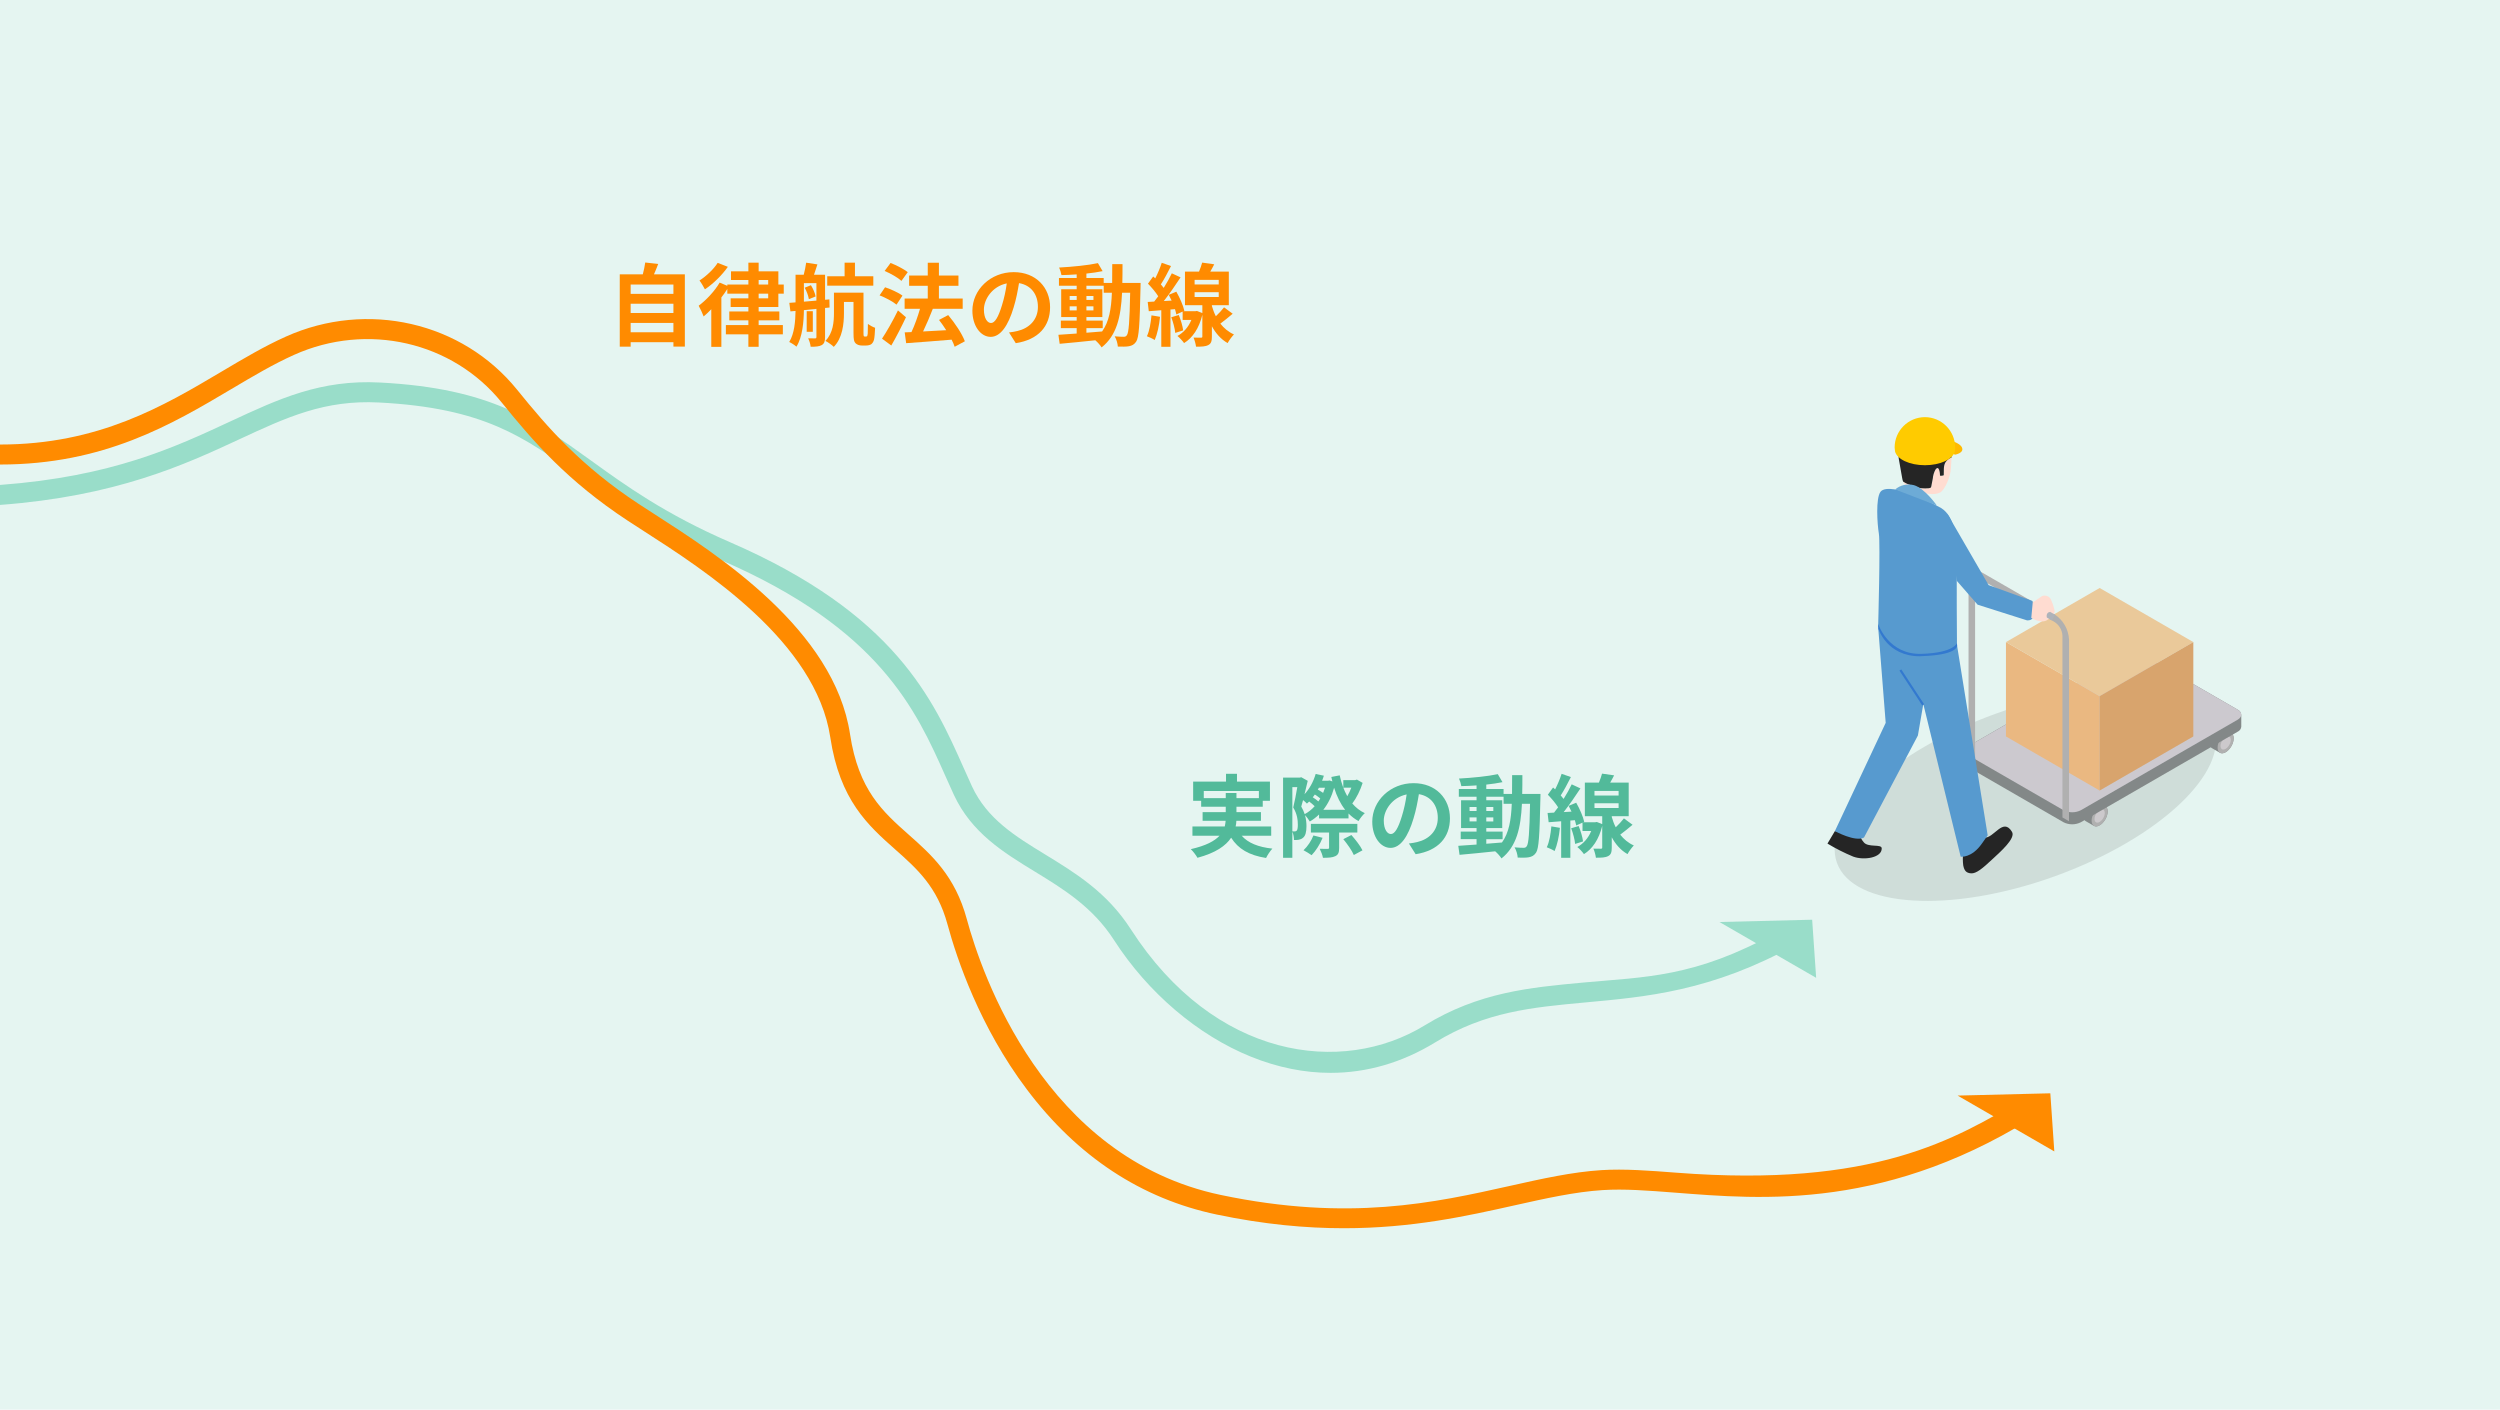 <?xml version="1.0" encoding="utf-8"?>
<!-- Generator: Adobe Illustrator 25.0.1, SVG Export Plug-In . SVG Version: 6.00 Build 0)  -->
<svg version="1.1" id="レイヤー_1" xmlns="http://www.w3.org/2000/svg" xmlns:xlink="http://www.w3.org/1999/xlink" x="0px"
	 y="0px" viewBox="0 0 500 281.931" style="enable-background:new 0 0 500 281.931;" xml:space="preserve">
<style type="text/css">
	.st0{fill:#E5F5F1;}
	.st1{opacity:0.1;enable-background:new    ;}
	.st2{fill:#838888;}
	.st3{fill:#B0B0B0;}
	.st4{fill:#CCC9CC;}
	.st5{fill:#CCC9CF;}
	.st6{fill:#EAB881;}
	.st7{fill:#EAC99A;}
	.st8{fill:#D8A46D;}
	.st9{fill:#FFDCD1;}
	.st10{fill:#252525;}
	.st11{fill:#FFBA00;}
	.st12{fill:#FFCB00;}
	.st13{fill:#579ACF;}
	.st14{fill:#3379CF;}
	.st15{fill:#6DABD6;}
	.st16{fill:#AEB3BA;}
	.st17{fill:#99DDC9;}
	.st18{fill:#FF8B00;}
	.st19{fill:#52BA9A;}
</style>
<rect id="長方形_277" class="st0" width="500" height="281.931"/>
<g>
	
		<ellipse transform="matrix(0.941 -0.339 0.339 0.941 -29.865 146.829)" class="st1" cx="404.982" cy="158.825" rx="40.038" ry="17.293"/>
	<path class="st2" d="M421.066,163.87c0.629-1.089,0.629-2.265,0-2.629l-1.68-0.971c-0.629-0.364-1.645,0.227-2.274,1.313
		s-0.629,2.265,0,2.629l1.68,0.97C419.428,165.547,420.437,164.94,421.066,163.87z"/>
	<path class="st3" d="M418.792,165.183c-0.629-0.364-0.629-1.538,0-2.629s1.645-1.672,2.274-1.313s0.629,1.538,0,2.629
		C420.437,164.961,419.428,165.547,418.792,165.183z"/>
	<path class="st4" d="M419.206,164.464c-0.397-0.23-0.397-0.98,0-1.672s1.048-1.064,1.45-0.854s0.397,0.979,0,1.671
		C420.258,164.302,419.608,164.696,419.206,164.464z"/>
	<path class="st2" d="M446.268,149.248c0.629-1.083,0.629-2.26,0-2.624l-1.68-0.971c-0.629-0.364-1.645,0.227-2.274,1.313
		s-0.628,2.26,0,2.624l1.68,0.971C444.62,150.924,445.637,150.339,446.268,149.248z"/>
	<path class="st3" d="M443.992,150.561c-0.629-0.359-0.629-1.535,0-2.624c0.629-1.089,1.645-1.675,2.274-1.313s0.629,1.538,0,2.624
		S444.62,150.924,443.992,150.561z"/>
	<path class="st4" d="M444.406,149.847c-0.402-0.23-0.402-0.98,0-1.672s1.048-1.065,1.445-0.854c0.398,0.211,0.402,0.983,0,1.671
		C445.45,149.681,444.803,150.079,444.406,149.847z"/>
	<path class="st2" d="M447.539,141.931l-18.875-10.899c-1.091-0.552-2.379-0.552-3.47,0l-31.368,18.095
		c-0.403,0.18-0.678,0.564-0.717,1.004v2.415c0.041,0.439,0.315,0.821,0.717,1.001l18.875,10.902c1.09,0.555,2.38,0.555,3.47,0
		l31.368-18.109c0.402-0.18,0.677-0.562,0.717-1.001v-2.381C448.226,142.511,447.95,142.115,447.539,141.931z"/>
	<path class="st5" d="M447.539,143.936l-31.368,18.109c-1.091,0.551-2.379,0.551-3.47,0l-18.875-10.898
		c-0.958-0.556-0.958-1.45,0-2.006l31.368-18.109c1.091-0.552,2.379-0.552,3.47,0l18.875,10.902
		C448.492,142.483,448.492,143.381,447.539,143.936z"/>
	<polygon class="st6" points="401.19,128.416 401.19,128.416 401.19,147.291 419.928,158.11 419.928,139.235 	"/>
	<polygon class="st7" points="401.19,128.416 401.19,128.416 419.928,117.598 	"/>
	<path class="st7" d="M438.666,128.416l-18.74-10.818L438.666,128.416z"/>
	<polygon class="st7" points="438.666,128.416 419.928,117.598 401.19,128.416 419.928,139.235 	"/>
	<path class="st8" d="M438.666,128.416"/>
	<polygon class="st8" points="419.928,139.235 419.928,158.11 438.666,147.291 438.666,128.416 438.666,128.416 	"/>
	<path class="st3" d="M413.804,164.25l-1.316-0.76v-36.364c-0.061-1.106-0.645-2.117-1.573-2.722l-14.322-8.272
		c-0.854-0.5-1.573-0.093-1.573,0.906v36.36l-1.316-0.76v-36.366c0-1.842,1.283-2.585,2.889-1.667l14.322,8.272
		c1.705,1.111,2.778,2.969,2.889,5.001V164.25z"/>
	<path class="st9" d="M389.082,92.487c-0.427,0.769-0.278,1.735-0.325,2.564c-0.236,0.096-0.493,0.128-0.745,0.093
		c0-0.517-0.184-2.243-0.923-1.219c-0.296,0.558-0.474,1.17-0.525,1.8c-0.077,0.406-0.158,0.804-0.235,1.209
		c-0.09,0.488-0.043,0.632-0.542,0.709c-0.489,0.045-0.981,0.045-1.469,0c-0.611-0.076-1.204-0.254-1.757-0.525
		c-0.656-0.131-1.282-0.386-1.843-0.751l-0.102-0.09c0.333,0.854,1.004,1.303,2.073,1.71l0,0c2.162,0.813,4.249,1.098,5.313,0.525
		s2.107-3.355,2.176-4.796c0.022-0.487,0.107-1.316,0.129-2.235C389.805,91.683,389.378,92.034,389.082,92.487z"/>
	<path class="st10" d="M390.299,91.501c-0.5,0.194-0.927,0.539-1.222,0.987c-0.427,0.766-0.279,1.735-0.326,2.564
		c-0.234,0.101-0.492,0.135-0.745,0.098c0-0.522-0.188-2.243-0.922-1.214c-0.298,0.557-0.478,1.17-0.53,1.8
		c-0.077,0.402-0.154,0.804-0.236,1.206c-0.093,0.484-0.038,0.637-0.547,0.706c-0.485,0.045-0.973,0.045-1.458,0
		c-0.613-0.074-1.209-0.249-1.765-0.517c-0.655-0.138-1.279-0.394-1.842-0.756c-0.03-0.024-0.06-0.068-0.099-0.098
		c-0.087-0.236-0.148-0.481-0.184-0.731c-0.135-0.941-0.512-2.728-0.677-3.847c-0.323-2.194,0.885-4.328,2.933-5.18
		c1.65-0.775,3.163-1.185,5.984,0.295C390.111,87.577,390.338,89.714,390.299,91.501z"/>
	<path class="st11" d="M390.992,90.941c0,0,1.907-0.328,1.393-1.458s-3.808-2.137-6.927-1.639L390.992,90.941z"/>
	<path class="st12" d="M385,83.427c-3.354,0-6.074,2.719-6.074,6.073v0.001l0,0c-0.004,0.082,0.004,0.164,0.025,0.244
		c0.006,0.181,0.024,0.36,0.055,0.538c0.385,1.557,2.906,2.761,5.984,2.761s5.604-1.207,5.984-2.761c0-0.18,0.047-0.355,0.055-0.538
		v-0.244C391.03,86.163,388.337,83.45,385,83.427z"/>
	<path class="st10" d="M366.976,166.221l-1.483,2.495c1.656,1.003,3.387,1.877,5.176,2.616c2.172,0.796,5.744,0.203,5.675-1.675
		c-0.035-0.928-2.747-0.074-3.617-1.231c-0.469-0.526-0.767-1.181-0.854-1.88L366.976,166.221z"/>
	<path class="st10" d="M392.647,170.516c-0.108,0.851-0.108,1.713,0,2.564c0.203,1.016,0.56,1.518,1.573,1.59
		c1.013,0.072,2.282-0.974,4.172-2.748c1.711-1.59,4.8-4.274,4.005-5.557c-1.808-2.991-3.617,1.371-5.557,1.158L392.647,170.516z"/>
	<path class="st13" d="M389.445,102.72l8.288,14.306l8.717,3.146c0,0,1.466,4.017-1.029,3.907l-9.903-3.146l-4.169-4.775
		L389.445,102.72z"/>
	<path class="st13" d="M384.338,131.024c6.839-0.219,7.057-2.061,7.057-2.061s-0.112-13.459,0-17.036
		c0.112-3.577-0.329-8.573-3.15-10.31c-2.32-1.3-4.751-2.39-7.265-3.256c0,0-3.907-1.303-4.881,0s-0.654,6.411-0.328,8.356
		s-0.142,18.554-0.142,18.554C376.936,128.906,380.481,131.247,384.338,131.024z"/>
	<path class="st13" d="M366.976,166.221c0,0,4.085,2.243,5.824,1.283l10.778-20.401l1.083-6.298l7.475,30.533
		c0,0,2.172,0.326,4.231-2.607l1.171-1.659l-6.146-38.092c0,0-0.219,1.842-7.057,2.061c-3.858,0.225-7.404-2.114-8.715-5.749
		l1.518,19.277L366.976,166.221z"/>
	
		<rect x="382.256" y="133.162" transform="matrix(0.836 -0.548 0.548 0.836 -12.651 232.278)" class="st14" width="0.444" height="8.307"/>
	<path class="st9" d="M406.545,120.487l1.885-1.283c0.659-0.246,1.399,0.031,1.735,0.649c0.303,0.657,0.543,1.343,0.714,2.046
		c0.117,0.445-0.008,0.918-0.328,1.248c-0.37,0.372-0.792,0.689-1.253,0.941c-1.193,0.649-3.04-0.509-3.04-0.509L406.545,120.487z"
		/>
	<path class="st15" d="M379.025,97.894c1.046-0.892,2.465-1.211,3.792-0.854c2.172,0.654,4.537,4.047,4.537,4.047L379.025,97.894z"
		/>
	<path class="st14" d="M383.982,131.254c-6.636,0-8.305-5.485-8.322-5.557l-0.025-0.911c0.077,0.236,2.137,6.203,8.699,5.984
		c6.441-0.203,7.051-2.137,7.057-2.137l0.038,0.531c-0.025,0.21-0.252,1.85-7.082,2.063L383.982,131.254z"/>
	<path class="st16" d="M410.35,124.082l-0.979-0.569c0,0-0.286-1.004,0.654-1.141l0.961,0.555L410.35,124.082z"/>
</g>
<g>
	<path class="st17" d="M266.128,214.571c-5.252,0-10.596-1.073-15.931-3.229c-10.631-4.294-20.619-12.8-27.401-23.335
		c-4.258-6.615-10.157-10.221-15.862-13.708c-6.207-3.793-12.625-7.716-16.166-15.348c-0.562-1.212-1.119-2.462-1.689-3.744
		c-5.829-13.102-13.083-29.406-44.725-43.126c-13.292-5.763-21.386-11.603-28.527-16.755C104.776,87.354,96.792,81.593,75.816,80.5
		c-10.901-0.565-18.452,2.942-28.011,7.387C36.913,92.951,23.208,99.253,0,100.985v-3.998c22.48-1.678,34.969-7.544,46.119-12.728
		c9.665-4.494,18.012-8.383,29.905-7.754c22.152,1.154,30.974,7.519,42.144,15.578c6.977,5.033,14.884,10.738,27.777,16.329
		c33.073,14.341,40.678,31.435,46.789,45.17c0.562,1.263,1.109,2.493,1.663,3.687c3.032,6.533,8.662,9.975,14.624,13.618
		c6.089,3.722,12.385,7.57,17.139,14.956c16.747,26.013,42.25,29.362,58.785,19.227c10.816-6.63,20.983-7.57,31.747-8.566
		c12.186-1.127,22.312-0.959,38.52-9.992l4.067,2.348c-16.945,9.444-30.206,10.516-42.219,11.627
		c-10.733,0.993-20.003,1.851-30.025,7.993C280.421,212.533,273.362,214.571,266.128,214.571z"/>
</g>
<polygon class="st17" points="363.231,195.568 343.887,184.401 362.433,183.943 "/>
<polygon class="st18" points="410.862,230.285 391.518,219.117 410.064,218.66 "/>
<g>
	<path class="st18" d="M268.787,245.646c-7.579,0-15.986-0.754-25.435-2.737c-15.075-3.164-27.855-11.586-37.985-25.032
		c-9.404-12.482-13.979-26.041-15.87-33.012c-2.037-7.511-6.103-11.117-10.407-14.935c-5.475-4.855-11.135-9.876-13.034-22.48
		c-2.881-19.12-25.235-33.484-37.244-41.201c-1.186-0.762-2.283-1.467-3.267-2.114c-12.014-7.904-18.789-15.705-25.229-23.666
		c-9.822-12.144-26.883-16.054-41.489-9.505c-4.13,1.851-8.217,4.276-12.544,6.843C34.352,84.884,20.828,92.907,0,92.907v-4
		c19.73,0,32.753-7.726,44.242-14.542c4.428-2.627,8.61-5.108,12.949-7.053c16.259-7.288,35.273-2.914,46.235,10.64
		c6.233,7.707,12.784,15.252,24.317,22.84c0.973,0.64,2.058,1.337,3.231,2.091c12.542,8.059,35.886,23.061,39.037,43.971
		c1.684,11.17,6.565,15.5,11.733,20.083c4.555,4.04,9.264,8.217,11.613,16.881c3.003,11.072,15.541,47.772,50.816,55.177
		c25.633,5.378,42.746,1.553,57.843-1.823c6.378-1.426,12.402-2.773,18.264-3.146c4.601-0.288,9.642,0.099,14.979,0.511
		c39.535,3.06,55.79-6.653,69.634-14.915l4.077,2.354c-31.011,20.36-56.806,17.878-74.019,16.549
		c-5.421-0.419-10.104-0.781-14.418-0.507c-5.548,0.352-11.424,1.666-17.645,3.058C293.417,243.193,282.452,245.646,268.787,245.646
		z"/>
</g>
<g>
	<path class="st19" d="M248.336,167.148c1.278,1.44,3.295,2.269,6.14,2.575c-0.432,0.45-0.99,1.296-1.26,1.872
		c-3.422-0.54-5.564-1.818-6.987-4.051c-1.062,1.603-3.061,3.024-6.734,4.015c-0.252-0.468-0.864-1.278-1.333-1.729
		c3.025-0.684,4.753-1.62,5.744-2.683h-5.419v-1.854h6.464c0.09-0.378,0.144-0.756,0.18-1.135h-4.609v-1.729h4.627v-1.08h-4.916
		v-1.188h-1.603v-3.835h6.572v-1.566h2.197v1.566h6.59v3.835h-1.44v1.188h-5.257v1.08h4.898v1.729h-4.916
		c-0.018,0.379-0.054,0.757-0.144,1.135h7.112v1.854H248.336z M245.149,159.622v-1.026h2.143v1.026h4.484V158.2h-11.02v1.422
		H245.149z"/>
	<path class="st19" d="M272.529,156.579c-0.468,1.477-1.242,3.043-2.07,4.123c0.702,0.811,1.53,1.477,2.503,1.927
		c-0.414,0.36-0.973,1.081-1.261,1.585c-0.756-0.414-1.404-0.919-1.998-1.513v0.973h-5.888v-0.774
		c-0.576,0.54-1.188,1.026-1.854,1.404c-0.217-0.378-0.612-0.918-0.973-1.278c0.234,0.792,0.306,1.53,0.306,2.215
		c0,1.17-0.216,1.962-0.702,2.322c-0.252,0.234-0.54,0.324-0.882,0.396c-0.252,0.036-0.576,0.054-0.918,0.036
		c0-0.469-0.091-1.152-0.324-1.657v5.222h-1.854v-16.043h3.367l0.27-0.071l1.297,0.72c-0.198,0.828-0.414,1.765-0.648,2.683
		c1.008-1.098,1.782-2.521,2.232-4.051l1.639,0.342c-0.108,0.343-0.216,0.685-0.36,1.009h1.188l0.324-0.055l0.558,0.198
		c-0.09-0.288-0.144-0.594-0.216-0.9l1.675-0.323c0.324,1.53,0.828,2.952,1.513,4.177c0.306-0.522,0.594-1.116,0.81-1.711h-1.603
		v-1.512h2.377l0.342-0.108L272.529,156.579z M258.468,166.267c0.18,0.018,0.342,0.018,0.486,0.018c0.144,0,0.288-0.054,0.396-0.162
		c0.145-0.162,0.216-0.594,0.216-1.152c0-0.918-0.107-2.124-0.918-3.475c0.288-1.152,0.595-2.81,0.811-4.069h-0.99V166.267z
		 M262.933,161.243c-0.288-0.307-0.72-0.648-1.098-0.937c-0.162,0.144-0.307,0.288-0.45,0.414c-0.162-0.18-0.469-0.468-0.774-0.702
		c-0.126,0.468-0.252,0.9-0.36,1.296c0.307,0.522,0.522,1.026,0.685,1.513C261.654,162.449,262.339,161.909,262.933,161.243z
		 M264.518,167.562c-0.504,1.297-1.387,2.646-2.197,3.476c-0.396-0.271-1.17-0.774-1.62-0.99c0.828-0.774,1.566-1.873,1.98-2.953
		L264.518,167.562z M267.83,166.5v3.079c0,0.9-0.162,1.368-0.774,1.656c-0.594,0.288-1.386,0.324-2.466,0.324
		c-0.091-0.558-0.396-1.314-0.648-1.8c0.666,0.018,1.386,0.018,1.584,0.018c0.217-0.018,0.288-0.054,0.288-0.234V166.5h-3.637
		v-1.729h9.291v1.729H267.83z M264.049,159.694c-0.288-0.252-0.684-0.54-1.08-0.792c-0.126,0.198-0.27,0.378-0.414,0.558
		c0.396,0.252,0.828,0.559,1.116,0.828C263.815,160.108,263.941,159.893,264.049,159.694z M263.779,157.552
		c-0.072,0.126-0.145,0.252-0.216,0.378c0.359,0.198,0.756,0.433,1.062,0.648c0.145-0.342,0.271-0.685,0.379-1.026H263.779z
		 M269.037,161.963c-0.955-1.206-1.675-2.701-2.215-4.411c-0.486,1.746-1.225,3.223-2.161,4.411H269.037z M270.279,167.005
		c0.81,0.918,1.801,2.179,2.215,3.061l-1.729,0.937c-0.36-0.864-1.297-2.197-2.107-3.169L270.279,167.005z"/>
	<path class="st19" d="M283.13,170.84l-1.351-2.143c0.684-0.072,1.188-0.181,1.674-0.288c2.305-0.54,4.105-2.197,4.105-4.826
		c0-2.484-1.351-4.339-3.781-4.753c-0.252,1.53-0.558,3.187-1.08,4.88c-1.08,3.637-2.629,5.869-4.591,5.869
		c-1.999,0-3.655-2.196-3.655-5.239c0-4.159,3.601-7.706,8.265-7.706c4.465,0,7.273,3.097,7.273,7.021
		C289.989,167.455,287.667,170.138,283.13,170.84z M278.178,166.807c0.757,0,1.459-1.135,2.197-3.565
		c0.414-1.332,0.756-2.862,0.954-4.357c-2.971,0.612-4.573,3.241-4.573,5.222C276.756,165.924,277.476,166.807,278.178,166.807z"/>
	<path class="st19" d="M308.098,158.794c0,0-0.019,0.702-0.019,0.954c-0.161,7.364-0.306,9.976-0.882,10.804
		c-0.414,0.594-0.828,0.774-1.423,0.9c-0.54,0.107-1.368,0.09-2.232,0.071c-0.036-0.594-0.27-1.458-0.63-2.052
		c0.792,0.071,1.477,0.09,1.818,0.09c0.271,0,0.45-0.072,0.612-0.307c0.378-0.486,0.558-2.683,0.666-8.498h-1.62
		c-0.234,4.825-1.062,8.534-4.088,10.929c-0.27-0.432-0.792-1.026-1.26-1.422c-2.593,0.27-5.186,0.54-7.13,0.702l-0.253-1.801
		c1.009-0.072,2.27-0.162,3.655-0.252v-1.08h-3.169v-1.513h3.169v-0.702h-3.097v-5.563h3.097v-0.702h-3.547v-1.549h3.547v-0.72
		c-1.044,0.071-2.07,0.126-3.043,0.144c-0.071-0.432-0.27-1.099-0.468-1.513c2.665-0.144,5.779-0.45,7.76-0.882l0.937,1.603
		c-0.954,0.198-2.07,0.36-3.241,0.486v0.882h3.457v0.99h1.693c0.018-1.188,0.018-2.431,0.018-3.763h2.053
		c0,1.314,0,2.574-0.036,3.763H308.098z M293.909,162.197h1.404v-0.792h-1.404V162.197z M295.313,164.286v-0.811h-1.404v0.811
		H295.313z M297.258,168.751c1.026-0.072,2.089-0.162,3.134-0.252c1.404-1.944,1.836-4.52,1.962-7.742h-1.639v-1.404h-3.457v0.702
		h3.188v5.563h-3.188v0.702h3.26v1.513h-3.26V168.751z M298.663,162.197v-0.792h-1.405v0.792H298.663z M297.258,163.476v0.811h1.405
		v-0.811H297.258z"/>
	<path class="st19" d="M311.981,165.564c-0.162,1.71-0.559,3.492-1.062,4.645c-0.36-0.252-1.134-0.594-1.566-0.756
		c0.522-1.062,0.774-2.665,0.918-4.177L311.981,165.564z M326.512,164.952c-0.828,0.684-1.692,1.422-2.467,1.98
		c0.702,0.882,1.584,1.656,2.719,2.16c-0.378,0.379-0.99,1.207-1.261,1.729c-1.404-0.792-2.431-2.034-3.15-3.366v2.052
		c0,0.919-0.145,1.423-0.721,1.711c-0.576,0.306-1.35,0.324-2.448,0.324c-0.072-0.54-0.271-1.297-0.504-1.818
		c0.611,0.018,1.278,0.018,1.477,0.018c0.233,0,0.287-0.054,0.287-0.252v-4.321c-0.666,2.736-1.98,4.627-3.654,5.653
		c-0.271-0.396-0.937-1.134-1.333-1.422c1.225-0.666,2.197-1.765,2.791-3.205h-1.746v-1.675l-1.261,0.576
		c-0.054-0.306-0.162-0.666-0.27-1.062l-0.9,0.072v7.454h-1.837v-7.31l-2.503,0.197l-0.216-1.854l1.296-0.071
		c0.271-0.324,0.541-0.685,0.811-1.062c-0.504-0.811-1.332-1.782-2.053-2.521l1.045-1.44c0.126,0.126,0.27,0.252,0.414,0.378
		c0.504-0.99,1.008-2.197,1.296-3.115l1.854,0.648c-0.63,1.242-1.368,2.665-2.034,3.673c0.216,0.234,0.414,0.486,0.576,0.702
		c0.63-1.008,1.206-2.034,1.62-2.917l1.747,0.811c-0.99,1.513-2.215,3.295-3.35,4.735l1.566-0.09
		c-0.18-0.396-0.378-0.792-0.576-1.152l1.513-0.63c0.702,1.224,1.387,2.809,1.603,3.816l-0.198,0.09h2.395l0.324-0.054l1.08,0.433
		v-1.585h-3.475v-6.716h2.809c0.252-0.594,0.486-1.261,0.631-1.801l2.412,0.343c-0.252,0.504-0.521,1.008-0.792,1.458h3.709v6.716
		h-3.385v0.162c0.198,0.685,0.45,1.387,0.792,2.053c0.612-0.576,1.225-1.242,1.639-1.782L326.512,164.952z M315.727,165.204
		c0.414,0.972,0.774,2.232,0.882,3.079l-1.584,0.504c-0.072-0.847-0.414-2.143-0.792-3.133L315.727,165.204z M318.896,159.101h4.825
		v-0.919h-4.825V159.101z M318.896,161.603h4.825v-0.954h-4.825V161.603z"/>
</g>
<g>
	<path class="st18" d="M136.97,54.86v14.458h-2.287v-0.882h-8.552v0.9h-2.179V54.86h4.609c0.198-0.774,0.396-1.639,0.486-2.359
		l2.593,0.288c-0.27,0.72-0.558,1.422-0.846,2.071H136.97z M126.131,56.913v1.854h8.552v-1.854H126.131z M126.131,60.748v1.854
		h8.552v-1.854H126.131z M134.683,66.456v-1.873h-8.552v1.873H134.683z"/>
	<path class="st18" d="M151.729,61.396v0.9h4.141v1.765h-4.141v0.954h4.843v1.854h-4.843v2.485h-2.053V66.87h-4.501v-1.854h4.501
		v-0.954h-3.817v-1.765h3.817v-0.9h-3.547v-1.729h3.547v-0.936h-4.213v-0.937c-0.342,0.559-0.756,1.135-1.188,1.693v9.885h-2.017
		v-7.526c-0.522,0.541-1.026,1.026-1.531,1.44c-0.162-0.45-0.684-1.621-0.99-2.143c1.495-1.116,3.187-2.899,4.195-4.627l1.531,0.648
		v-0.252h4.213v-0.918h-3.475v-1.729h3.475v-1.729h2.053v1.729h3.943v2.647h1.08v1.818h-1.08v2.665H151.729z M145.571,53.366
		c-1.17,1.674-2.953,3.421-4.591,4.501c-0.234-0.468-0.756-1.351-1.081-1.765c1.386-0.882,2.899-2.341,3.637-3.529L145.571,53.366z
		 M151.729,56.913h1.909v-0.918h-1.909V56.913z M151.729,59.667h1.909v-0.936h-1.909V59.667z"/>
	<path class="st18" d="M165.012,61.594v5.833c0,0.811-0.144,1.279-0.648,1.585c-0.522,0.288-1.188,0.342-2.232,0.342
		c-0.036-0.486-0.27-1.242-0.504-1.692c0.594,0.018,1.188,0.018,1.387,0.018c0.198,0,0.27-0.072,0.27-0.288v-5.618l-2.503,0.252
		c-0.036,2.359-0.288,5.384-1.495,7.31c-0.306-0.288-1.026-0.756-1.44-0.936c1.044-1.71,1.225-4.142,1.261-6.212l-1.026,0.09
		l-0.216-1.71l1.243-0.09V54.95h1.638c0.198-0.774,0.396-1.729,0.486-2.413l2.25,0.342c-0.234,0.738-0.468,1.458-0.684,2.07h2.215
		v5.005l0.864-0.072l0.036,1.621L165.012,61.594z M160.78,60.334c0.792-0.054,1.639-0.144,2.503-0.216v-3.493h-2.503V60.334z
		 M162.185,57.039c0.432,0.684,0.829,1.62,0.937,2.25l-1.351,0.54c-0.09-0.612-0.432-1.584-0.828-2.287L162.185,57.039z
		 M162.563,66.366h-1.225v-4.124h1.225V66.366z M173.204,67.302c0.072,0,0.162-0.018,0.216-0.072
		c0.054-0.072,0.09-0.216,0.126-0.522c0.018-0.324,0.036-1.044,0.036-1.927c0.378,0.288,0.955,0.612,1.44,0.774
		c-0.036,0.882-0.108,1.944-0.216,2.358c-0.108,0.432-0.288,0.702-0.541,0.918c-0.252,0.18-0.666,0.27-1.026,0.27h-0.9
		c-0.432,0-0.918-0.144-1.225-0.45s-0.414-0.72-0.414-2.053v-6.212h-1.909v2.215c0,2.161-0.288,5.005-2.034,6.77
		c-0.342-0.36-1.225-0.972-1.675-1.188c1.549-1.584,1.71-3.817,1.71-5.618v-4.033h5.906v8.013c0,0.378,0.018,0.594,0.054,0.666
		s0.09,0.09,0.18,0.09H173.204z M174.663,57.129h-9.219v-1.873h3.475v-2.719h2.07v2.719h3.673V57.129z"/>
	<path class="st18" d="M179.302,60.928c-0.72-0.612-2.215-1.405-3.385-1.855l1.099-1.62c1.152,0.396,2.7,1.08,3.475,1.674
		L179.302,60.928z M181.193,63.449c-0.882,1.873-1.927,3.925-2.935,5.654l-1.854-1.369c0.9-1.35,2.179-3.583,3.187-5.653
		L181.193,63.449z M180.292,56.175c-0.702-0.63-2.179-1.495-3.367-1.981l1.188-1.602c1.152,0.45,2.665,1.224,3.439,1.836
		L180.292,56.175z M190.934,69.354c-0.145-0.414-0.342-0.918-0.612-1.422c-3.259,0.288-6.662,0.522-9.093,0.702l-0.288-2.161
		l1.351-0.054c0.648-1.369,1.278-3.151,1.71-4.664h-3.078v-2.053h4.627v-2.539h-3.727v-2.053h3.727v-2.557h2.232v2.557h3.907v2.053
		h-3.907v2.539h4.754v2.053h-6.05l0.072,0.018c-0.576,1.512-1.297,3.169-1.945,4.519c1.44-0.072,3.043-0.162,4.628-0.252
		c-0.45-0.72-0.954-1.422-1.44-2.053l1.836-0.972c1.333,1.584,2.773,3.727,3.331,5.24L190.934,69.354z"/>
	<path class="st18" d="M203.155,68.634l-1.351-2.143c0.685-0.072,1.188-0.18,1.675-0.288c2.305-0.54,4.104-2.197,4.104-4.826
		c0-2.484-1.35-4.339-3.78-4.753c-0.253,1.53-0.559,3.187-1.081,4.879c-1.08,3.637-2.629,5.87-4.591,5.87
		c-1.999,0-3.655-2.197-3.655-5.24c0-4.159,3.602-7.706,8.265-7.706c4.465,0,7.274,3.097,7.274,7.022
		C210.015,65.25,207.692,67.932,203.155,68.634z M198.204,64.601c0.756,0,1.458-1.134,2.196-3.565
		c0.414-1.333,0.756-2.863,0.954-4.357c-2.971,0.612-4.573,3.241-4.573,5.222C196.781,63.719,197.501,64.601,198.204,64.601z"/>
	<path class="st18" d="M228.123,56.589c0,0-0.019,0.702-0.019,0.954c-0.161,7.364-0.306,9.975-0.882,10.803
		c-0.414,0.594-0.828,0.774-1.423,0.9c-0.54,0.108-1.368,0.09-2.232,0.072c-0.036-0.594-0.27-1.458-0.63-2.052
		c0.792,0.072,1.477,0.09,1.818,0.09c0.271,0,0.45-0.072,0.612-0.306c0.378-0.486,0.558-2.683,0.666-8.499h-1.62
		c-0.234,4.826-1.062,8.535-4.088,10.929c-0.27-0.432-0.792-1.026-1.26-1.422c-2.593,0.27-5.186,0.54-7.13,0.702l-0.253-1.8
		c1.009-0.072,2.27-0.162,3.655-0.252v-1.081h-3.169v-1.512h3.169v-0.703h-3.097v-5.563h3.097v-0.702h-3.547v-1.548h3.547v-0.72
		c-1.044,0.072-2.07,0.126-3.043,0.144c-0.071-0.432-0.27-1.099-0.468-1.513c2.665-0.144,5.779-0.45,7.76-0.882l0.937,1.603
		c-0.954,0.198-2.07,0.36-3.241,0.486v0.882h3.457v0.99h1.693c0.018-1.188,0.018-2.431,0.018-3.763h2.053
		c0,1.314,0,2.575-0.036,3.763H228.123z M213.934,59.992h1.404V59.2h-1.404V59.992z M215.338,62.081V61.27h-1.404v0.811H215.338z
		 M217.283,66.546c1.026-0.072,2.089-0.162,3.134-0.252c1.404-1.944,1.836-4.519,1.962-7.742h-1.639v-1.404h-3.457v0.702h3.188
		v5.563h-3.188v0.703h3.26v1.512h-3.26V66.546z M218.688,59.992V59.2h-1.405v0.792H218.688z M217.283,61.27v0.811h1.405V61.27
		H217.283z"/>
	<path class="st18" d="M232.006,63.359c-0.162,1.71-0.559,3.493-1.062,4.645c-0.36-0.252-1.134-0.594-1.566-0.756
		c0.522-1.062,0.774-2.665,0.918-4.177L232.006,63.359z M246.537,62.747c-0.828,0.684-1.692,1.422-2.467,1.98
		c0.702,0.882,1.584,1.657,2.719,2.161c-0.378,0.378-0.99,1.207-1.261,1.729c-1.404-0.792-2.431-2.035-3.15-3.367v2.052
		c0,0.918-0.145,1.423-0.721,1.711c-0.576,0.306-1.35,0.324-2.448,0.324c-0.072-0.54-0.271-1.296-0.504-1.818
		c0.611,0.018,1.278,0.018,1.477,0.018c0.233,0,0.287-0.054,0.287-0.252v-4.321c-0.666,2.736-1.98,4.627-3.654,5.653
		c-0.271-0.396-0.937-1.134-1.333-1.422c1.225-0.666,2.197-1.765,2.791-3.205h-1.746v-1.674l-1.261,0.576
		c-0.054-0.306-0.162-0.666-0.27-1.062l-0.9,0.072v7.454h-1.837v-7.31l-2.503,0.198l-0.216-1.854l1.296-0.072
		c0.271-0.324,0.541-0.684,0.811-1.062c-0.504-0.81-1.332-1.782-2.053-2.521l1.045-1.44c0.126,0.126,0.27,0.252,0.414,0.378
		c0.504-0.99,1.008-2.197,1.296-3.115l1.854,0.648c-0.63,1.243-1.368,2.665-2.034,3.673c0.216,0.234,0.414,0.486,0.576,0.702
		c0.63-1.008,1.206-2.035,1.62-2.917l1.747,0.811c-0.99,1.512-2.215,3.295-3.35,4.735l1.566-0.09
		c-0.18-0.396-0.378-0.792-0.576-1.152l1.513-0.63c0.702,1.224,1.387,2.809,1.603,3.817l-0.198,0.09h2.395l0.324-0.054l1.08,0.432
		v-1.584h-3.475V54.32h2.809c0.252-0.594,0.486-1.261,0.631-1.801l2.412,0.342c-0.252,0.504-0.521,1.008-0.792,1.458h3.709v6.716
		h-3.385v0.162c0.198,0.684,0.45,1.386,0.792,2.053c0.612-0.576,1.225-1.243,1.639-1.783L246.537,62.747z M235.751,62.999
		c0.414,0.972,0.774,2.233,0.882,3.079l-1.584,0.504c-0.072-0.846-0.414-2.143-0.792-3.133L235.751,62.999z M238.92,56.895h4.825
		v-0.918h-4.825V56.895z M238.92,59.397h4.825v-0.954h-4.825V59.397z"/>
</g>
</svg>
